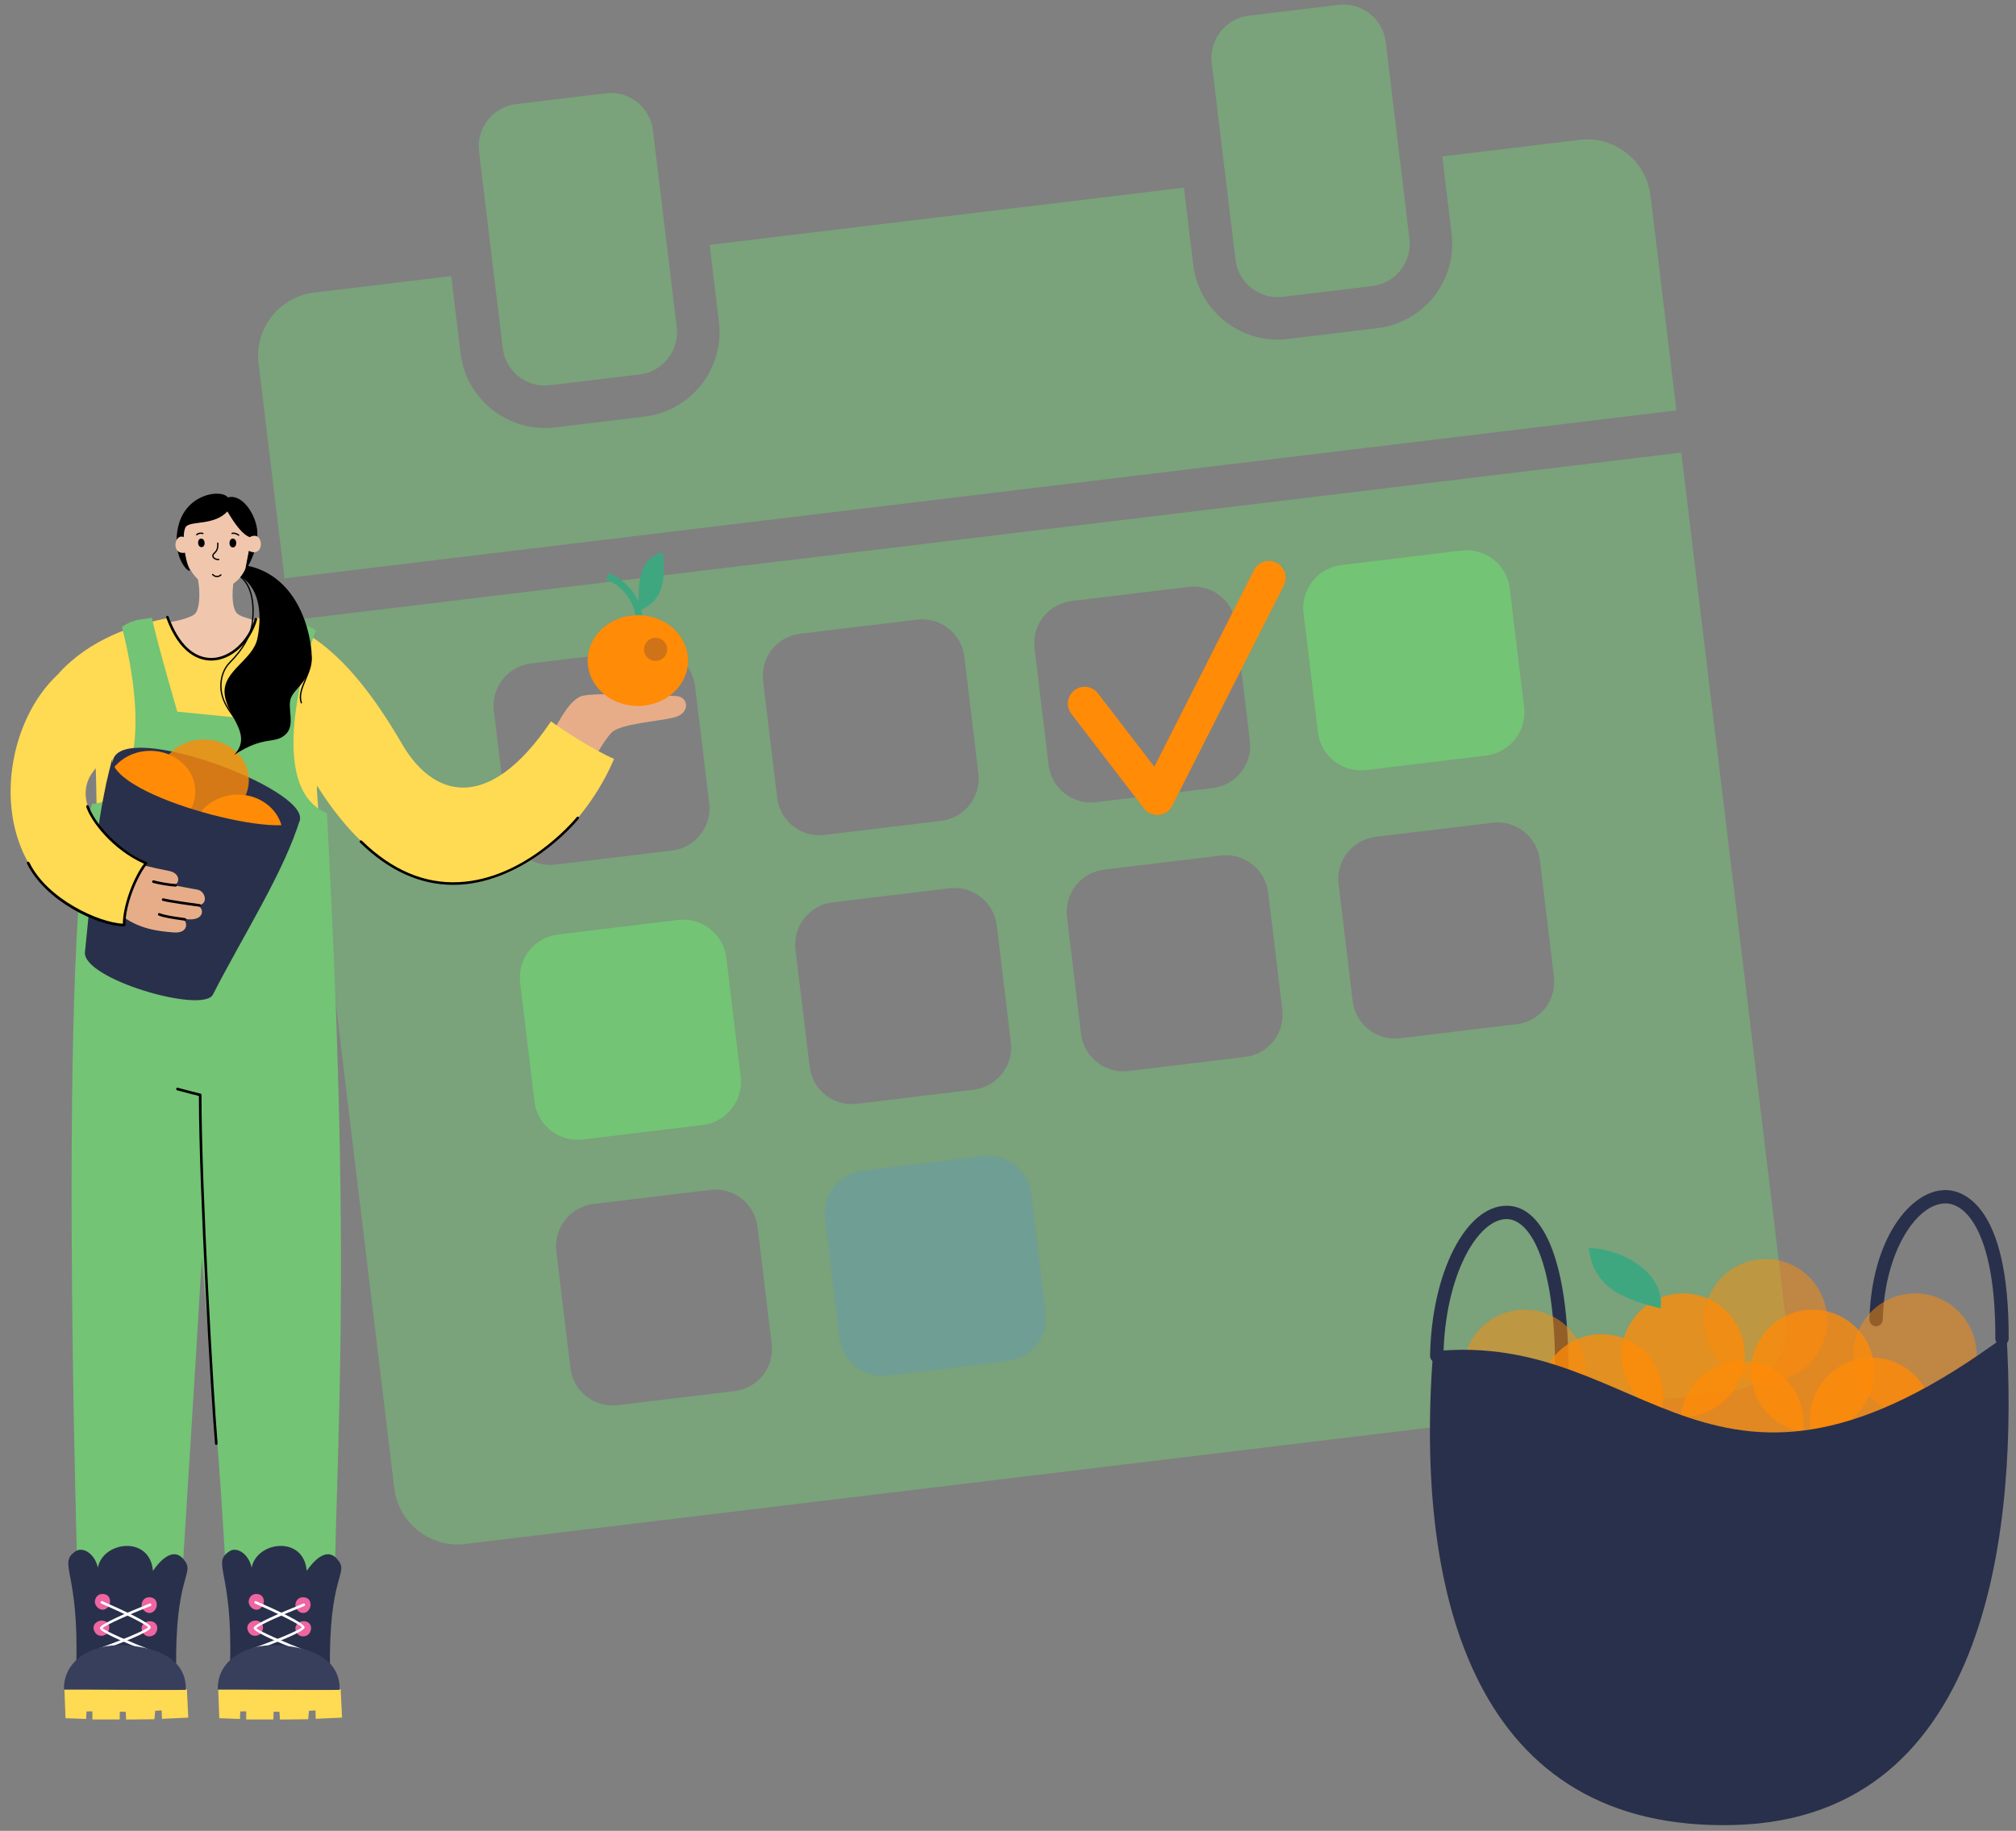 <svg width="120" height="109" viewBox="0 0 120 109" fill="none" xmlns="http://www.w3.org/2000/svg">
    <rect x="0" y="0" width="120" height="109" fill="#808080" stroke="none"/>
    <g opacity="0.5">
    <path d="M76.353 17.673L81.688 17.028C83.075 16.862 84.063 15.601 83.896 14.215L82.483 2.498C82.317 1.111 81.056 0.123 79.67 0.289L74.335 0.934C72.948 1.1 71.96 2.361 72.126 3.747L73.54 15.464C73.706 16.851 74.967 17.839 76.353 17.673Z" fill="#73C475"/>
    <path d="M32.741 22.936L38.076 22.292C39.462 22.125 40.45 20.864 40.284 19.478L38.869 7.761C38.703 6.374 37.442 5.386 36.056 5.552L30.721 6.197C29.334 6.363 28.346 7.624 28.512 9.01L29.925 20.727C30.094 22.114 31.353 23.102 32.739 22.936H32.741Z" fill="#73C475"/>
    <path d="M98.244 11.639C97.991 9.555 96.094 8.077 94.023 8.327L85.85 9.314L86.404 13.908C86.738 16.683 84.762 19.201 81.989 19.536L76.654 20.18C73.891 20.513 71.361 18.538 71.026 15.765L70.472 11.171L42.239 14.577L42.793 19.172C43.127 21.946 41.14 24.466 38.377 24.799L33.043 25.443C30.268 25.778 27.75 23.801 27.415 21.028L26.861 16.434L18.702 17.419C16.618 17.671 15.138 19.556 15.39 21.64L16.934 34.432L99.789 24.435L98.245 11.642L98.244 11.639Z" fill="#73C475"/>
    <path d="M27.691 91.92L103 82.833C105.071 82.582 106.562 80.684 106.311 78.612L100.077 26.942L17.236 36.938L23.47 88.608C23.721 90.68 25.619 92.171 27.691 91.92ZM77.749 36.642C77.581 35.249 78.563 33.996 79.958 33.828L86.912 32.989C88.293 32.823 89.558 33.803 89.726 35.198L90.565 42.153C90.732 43.533 89.739 44.8 88.357 44.966L81.402 45.805C80.009 45.973 78.755 44.979 78.588 43.597L77.749 36.642ZM79.679 52.635C79.513 51.255 80.493 49.99 81.887 49.822L88.842 48.983C90.223 48.816 91.49 49.809 91.656 51.191L92.496 58.159C92.663 59.539 91.67 60.806 90.288 60.972L83.333 61.811C81.94 61.979 80.686 60.985 80.519 59.603L79.679 52.635ZM61.58 38.593C61.412 37.2 62.406 35.946 63.788 35.78L70.743 34.941C72.136 34.773 73.389 35.755 73.557 37.149L74.396 44.104C74.562 45.484 73.582 46.75 72.187 46.918L65.232 47.757C63.852 47.923 62.585 46.93 62.419 45.548L61.58 38.593ZM63.51 54.587C63.343 53.207 64.336 51.94 65.718 51.773L72.673 50.934C74.066 50.766 75.32 51.761 75.487 53.143L76.327 60.11C76.493 61.49 75.513 62.756 74.119 62.924L67.164 63.763C65.783 63.929 64.516 62.936 64.35 61.554L63.51 54.587ZM45.423 40.543C45.255 39.151 46.237 37.898 47.631 37.73L54.586 36.891C55.966 36.724 57.232 37.705 57.4 39.099L58.239 46.054C58.405 47.434 57.412 48.701 56.03 48.868L49.075 49.707C47.682 49.875 46.428 48.88 46.262 47.498L45.423 40.543ZM47.352 56.537C47.186 55.157 48.166 53.891 49.561 53.723L56.516 52.884C57.896 52.718 59.163 53.711 59.33 55.093L60.17 62.06C60.336 63.441 59.343 64.707 57.962 64.874L51.007 65.713C49.614 65.881 48.359 64.886 48.193 63.504L47.352 56.537ZM49.284 72.543C49.117 71.163 50.098 69.897 51.492 69.729L58.447 68.891C59.828 68.724 61.094 69.717 61.261 71.099L62.1 78.054C62.268 79.447 61.273 80.701 59.891 80.868L52.936 81.706C51.544 81.874 50.291 80.892 50.123 79.498L49.284 72.543ZM29.398 42.311C29.232 40.931 30.224 39.664 31.606 39.498L38.561 38.659C39.942 38.492 41.208 39.485 41.375 40.867L42.214 47.822C42.38 49.202 41.387 50.469 40.005 50.636L33.05 51.474C31.67 51.641 30.403 50.648 30.237 49.266L29.398 42.311ZM31.185 58.487C31.018 57.107 32.011 55.84 33.393 55.673L40.348 54.834C41.741 54.666 42.995 55.661 43.161 57.043L44.002 64.01C44.168 65.391 43.188 66.656 41.794 66.824L34.839 67.663C33.458 67.829 32.191 66.836 32.025 65.454L31.185 58.487ZM33.116 74.493C32.949 73.113 33.942 71.846 35.324 71.679L42.279 70.841C43.672 70.672 44.926 71.667 45.093 73.049L45.932 80.004C46.1 81.397 45.118 82.649 43.723 82.817L36.768 83.656C35.388 83.823 34.123 82.842 33.955 81.448L33.116 74.493Z" fill="#73C475"/>
    </g>
    <path d="M12.947 29.992C12.114 30.014 11.073 30.551 10.919 31.847C10.808 32.785 11.19 34.93 13.06 34.983C13.582 34.995 13.995 34.745 14.297 34.371C14.31 34.356 14.322 34.34 14.335 34.325C14.338 34.322 14.344 34.315 14.347 34.309C14.489 34.121 14.607 33.901 14.696 33.673C14.897 33.161 14.962 32.593 14.893 32.138C14.545 29.863 13.782 29.962 12.947 29.991V29.992Z" fill="#F0C7AD"/>
    <path d="M15.421 37.048C14.962 36.812 14.391 36.783 14.112 36.519C13.762 36.186 13.784 34.98 14 34.164C14.139 33.442 11.495 33.137 11.671 34.021C11.98 35.095 11.896 36.226 11.618 36.533C11.404 36.766 10.537 36.967 10.349 36.992C8.844 37.201 10.976 40.511 13.024 40.536C14.417 40.564 16.047 37.372 15.419 37.048H15.421Z" fill="#F0C7AD"/>
    <path d="M13.565 29.615C13.177 29.1 11.042 29.377 10.601 31.375C10.192 33.234 11.317 34.213 11.306 33.931C11.05 33.592 10.738 31.635 11.099 31.323C11.462 31.011 12.78 31.273 13.535 30.448C13.908 31.081 14.422 31.858 14.906 31.99C15.026 32.023 14.498 34.138 14.626 33.942C14.956 33.433 15.49 32.294 15.267 31.299C15.055 30.353 14.297 29.396 13.566 29.614L13.565 29.615Z" fill="black"/>
    <path d="M14.847 31.989L14.769 32.772C15.793 33.332 15.746 31.472 14.847 31.989Z" fill="#F0C7AD"/>
    <path d="M11.11 32.884L11.09 32.07C10.385 31.486 10.074 33.165 11.11 32.884Z" fill="#F0C7AD"/>
    <path d="M13.874 32.067C13.616 32.037 13.575 32.551 13.841 32.59C14.106 32.63 14.153 32.099 13.874 32.067Z" fill="black"/>
    <path d="M11.98 32.067C11.729 32.053 11.725 32.554 11.985 32.574C12.243 32.594 12.252 32.079 11.98 32.067Z" fill="black"/>
    <path d="M13.121 34.199C13.087 34.239 13.007 34.283 12.915 34.283H12.912C12.852 34.283 12.765 34.264 12.684 34.175C12.67 34.16 12.645 34.158 12.629 34.172C12.614 34.186 12.612 34.211 12.626 34.227C12.726 34.336 12.836 34.361 12.912 34.361H12.917C13.034 34.361 13.132 34.303 13.18 34.25C13.194 34.234 13.193 34.209 13.175 34.196C13.16 34.181 13.135 34.183 13.121 34.2V34.199Z" fill="black"/>
    <path d="M13.014 33.271C12.972 33.28 12.853 33.263 12.775 33.203C12.733 33.17 12.712 33.13 12.71 33.084C12.71 33.038 12.736 33.008 12.791 32.955C12.886 32.862 13.031 32.722 13.003 32.333C13.003 32.312 12.984 32.297 12.964 32.297H12.961C12.939 32.297 12.923 32.317 12.925 32.339C12.95 32.692 12.831 32.807 12.736 32.901C12.682 32.955 12.629 33.005 12.632 33.087C12.634 33.156 12.666 33.218 12.727 33.265C12.806 33.326 12.915 33.352 12.987 33.352C13.004 33.352 13.018 33.352 13.031 33.347C13.051 33.343 13.065 33.322 13.06 33.301C13.056 33.28 13.035 33.268 13.014 33.271Z" fill="black"/>
    <path d="M13.799 31.719C13.779 31.727 13.77 31.749 13.776 31.769C13.784 31.79 13.804 31.797 13.826 31.793C13.925 31.754 14.118 31.833 14.184 31.891C14.192 31.897 14.199 31.9 14.209 31.9C14.22 31.9 14.23 31.895 14.238 31.886C14.252 31.87 14.251 31.846 14.235 31.831C14.161 31.766 13.94 31.668 13.799 31.719Z" fill="black"/>
    <path d="M11.678 31.813C11.666 31.83 11.669 31.855 11.686 31.867C11.692 31.872 11.702 31.875 11.709 31.875C11.72 31.875 11.733 31.87 11.741 31.86C11.796 31.787 11.979 31.76 12.063 31.799C12.081 31.807 12.105 31.799 12.114 31.78C12.123 31.76 12.114 31.738 12.095 31.729C11.991 31.682 11.768 31.698 11.68 31.813H11.678Z" fill="black"/>
    <path d="M40.243 41.438C39.51 41.403 35.207 41.194 34.577 41.455C33.948 41.718 33.477 42.574 33.021 43.362C32.565 44.149 35.173 45.548 35.173 45.548C35.173 45.548 35.855 44.184 36.395 43.625C36.938 43.065 39.23 42.96 40.175 42.697C41.116 42.434 40.978 41.473 40.243 41.438Z" fill="#E7AD89"/>
    <path d="M23.935 44.3C20.837 38.956 18.054 36.962 15.281 36.793C13.926 40.377 10.723 39.725 10.082 36.782C7.971 37.182 5.377 38.035 3.517 40.064C5.467 41.227 5.625 40.912 5.744 47.68C5.948 50.826 5.779 55.119 5.779 55.119L19.676 54.07C19.676 54.07 18.832 48.051 18.864 46.767C25.741 57.692 34.082 51.095 36.549 45.178C35.502 44.739 33.575 43.521 32.797 42.946C29.009 48.56 25.733 47.396 23.935 44.299V44.3Z" fill="#FFDA53"/>
    <path d="M34.333 48.649C34.02 49.024 31.171 52.321 27.33 52.517C25.268 52.626 23.321 51.794 21.539 50.052C21.508 50.023 21.459 50.023 21.43 50.052C21.4 50.084 21.4 50.132 21.43 50.161C23.14 51.834 25.006 52.679 26.978 52.679C27.096 52.679 27.216 52.676 27.334 52.67C31.241 52.469 34.132 49.126 34.448 48.745C34.474 48.712 34.471 48.664 34.439 48.636C34.406 48.61 34.358 48.613 34.33 48.645L34.333 48.649Z" fill="black"/>
    <path d="M36.191 34.126L36.082 34.521C36.981 34.771 37.956 35.985 37.813 37.047L38.219 37.103C38.395 35.814 37.252 34.421 36.191 34.126Z" fill="#3EA780"/>
    <path d="M37.943 36.396C39.641 35.778 39.572 34.303 39.459 32.883C37.716 33.38 38.145 35.053 37.943 36.396Z" fill="#3EA780"/>
    <path d="M37.968 36.625C36.318 36.625 34.98 37.836 34.98 39.328C34.98 40.82 36.318 42.031 37.968 42.031C39.618 42.031 40.956 40.82 40.956 39.328C40.956 37.836 39.618 36.625 37.968 36.625Z" fill="#FF8B07"/>
    <path d="M39.022 37.968C38.642 37.968 38.334 38.276 38.334 38.657C38.334 39.039 38.642 39.347 39.022 39.347C39.401 39.347 39.713 39.039 39.713 38.657C39.713 38.276 39.404 37.968 39.022 37.968Z" fill="#CE7317"/>
    <path d="M18.795 37.541C18.355 37.115 16.909 36.987 16.909 36.987L15.578 42.867L10.553 42.369C10.553 42.369 9.419 38.495 9.033 36.765C8.404 36.942 8.118 36.766 7.257 37.319C9.162 44.874 7.346 47.828 5.481 47.858C3.408 54.679 4.605 93.55 4.605 93.55L10.852 93.71C10.852 93.71 11.622 81.545 12.014 74.876C12.383 79.484 12.936 84.523 13.488 94.29C15.454 94.29 17.945 94.272 19.913 94.391C20.158 83.09 20.834 73.97 19.46 48.412C15.826 46.912 18.149 39.257 18.794 37.54L18.795 37.541Z" fill="#73C475"/>
    <path d="M12.989 100.581L13.054 102.293L14.279 102.339L14.304 101.89L14.652 101.883L14.655 102.367H16.274L16.286 101.907L16.635 101.91L16.661 102.373L18.345 102.355L18.392 101.852L18.778 101.83L18.793 102.33L20.36 102.257L20.278 100.562L12.989 100.581Z" fill="#FFDA53"/>
    <path d="M20.088 92.84C19.399 92.001 18.552 93.094 18.258 93.519C18.072 91.383 15.265 91.766 14.981 93.33C14.783 92.463 14.075 92.081 13.672 92.345C12.561 93.076 13.87 93.469 13.692 99.107C14.666 99.029 18.467 99.453 19.646 99.561C19.528 93.644 20.82 93.725 20.09 92.84H20.088Z" fill="#29304B"/>
    <path d="M18.056 95.093C17.752 95.078 17.583 95.325 17.583 95.559C17.583 95.792 17.804 96.03 18.05 96.03C18.296 96.03 18.488 95.773 18.488 95.54C18.488 95.307 18.366 95.104 18.056 95.092V95.093Z" fill="#EE65A1"/>
    <path d="M15.275 94.896C14.971 94.883 14.802 95.131 14.802 95.361C14.802 95.591 15.023 95.836 15.269 95.836C15.514 95.836 15.707 95.576 15.707 95.346C15.707 95.115 15.585 94.91 15.275 94.894V94.896Z" fill="#EE65A1"/>
    <path d="M14.953 96.547C14.752 96.667 14.641 96.874 14.788 97.149C14.931 97.418 15.23 97.436 15.43 97.319C15.631 97.199 15.725 96.883 15.598 96.674C15.473 96.464 15.153 96.43 14.953 96.548V96.547Z" fill="#EE65A1"/>
    <path d="M17.815 96.581C17.614 96.701 17.502 96.911 17.648 97.184C17.791 97.451 18.09 97.473 18.291 97.353C18.492 97.237 18.585 96.921 18.461 96.712C18.336 96.502 18.015 96.465 17.815 96.583V96.581Z" fill="#EE65A1"/>
    <path d="M18.23 98.274C16.878 97.747 15.43 97.114 15.258 96.931C15.426 96.751 16.815 96.128 18.115 95.61C18.154 95.595 18.174 95.549 18.159 95.51C18.143 95.472 18.098 95.451 18.059 95.467C16.713 96.005 15.104 96.695 15.096 96.927C15.088 97.117 16.124 97.618 18.176 98.418C18.185 98.421 18.194 98.422 18.204 98.422C18.235 98.422 18.264 98.404 18.275 98.373C18.291 98.332 18.27 98.288 18.232 98.273L18.23 98.274Z" fill="white"/>
    <path d="M15.247 95.325C15.208 95.308 15.163 95.325 15.146 95.366C15.128 95.405 15.146 95.45 15.186 95.467C16.467 96.024 17.832 96.693 17.969 96.88C17.818 97.057 16.4 97.644 15.075 98.123C15.035 98.137 15.015 98.183 15.029 98.223C15.04 98.254 15.069 98.274 15.102 98.274C15.111 98.274 15.119 98.274 15.128 98.27C16.241 97.867 18.112 97.152 18.131 96.891C18.148 96.642 16.574 95.903 15.25 95.327L15.247 95.325Z" fill="white"/>
    <path d="M16.467 97.948C14.587 97.876 12.923 98.861 12.962 100.585C13.711 100.573 18.8 100.635 20.216 100.604C20.266 98.526 18.021 98.005 16.465 97.948H16.467Z" fill="#373F5C"/>
    <path d="M3.835 100.581L3.9 102.293L5.125 102.339L5.15 101.89L5.498 101.883L5.501 102.367H7.122L7.132 101.907L7.483 101.91L7.507 102.373L9.191 102.355L9.238 101.852L9.624 101.83L9.64 102.33L11.207 102.257L11.124 100.562L3.835 100.581Z" fill="#FFDA53"/>
    <path d="M10.934 92.84C10.245 92.001 9.398 93.094 9.104 93.519C8.917 91.383 6.111 91.766 5.827 93.33C5.629 92.463 4.921 92.081 4.518 92.345C3.407 93.076 4.716 93.469 4.538 99.107C5.512 99.029 9.313 99.453 10.492 99.561C10.374 93.644 11.666 93.725 10.936 92.84H10.934Z" fill="#29304B"/>
    <path d="M8.902 95.093C8.598 95.078 8.429 95.325 8.429 95.559C8.429 95.792 8.65 96.03 8.896 96.03C9.141 96.03 9.334 95.773 9.334 95.54C9.334 95.307 9.212 95.104 8.902 95.092V95.093Z" fill="#EE65A1"/>
    <path d="M6.121 94.896C5.817 94.883 5.648 95.131 5.648 95.361C5.648 95.591 5.869 95.836 6.115 95.836C6.36 95.836 6.553 95.576 6.553 95.346C6.553 95.115 6.431 94.91 6.121 94.894V94.896Z" fill="#EE65A1"/>
    <path d="M5.799 96.547C5.598 96.667 5.487 96.874 5.634 97.149C5.777 97.418 6.076 97.436 6.276 97.319C6.477 97.199 6.571 96.883 6.444 96.674C6.318 96.464 5.999 96.43 5.799 96.548V96.547Z" fill="#EE65A1"/>
    <path d="M8.661 96.581C8.46 96.701 8.348 96.911 8.494 97.184C8.637 97.451 8.936 97.473 9.137 97.353C9.338 97.237 9.431 96.921 9.306 96.712C9.182 96.502 8.861 96.465 8.661 96.583V96.581Z" fill="#EE65A1"/>
    <path d="M9.076 98.274C7.724 97.747 6.277 97.114 6.104 96.931C6.272 96.751 7.662 96.128 8.961 95.61C9 95.595 9.02 95.549 9.005 95.51C8.989 95.472 8.942 95.451 8.905 95.467C7.559 96.005 5.95 96.695 5.942 96.927C5.934 97.117 6.971 97.618 9.022 98.418C9.031 98.421 9.04 98.422 9.05 98.422C9.081 98.422 9.11 98.404 9.121 98.373C9.137 98.332 9.117 98.288 9.078 98.273L9.076 98.274Z" fill="white"/>
    <path d="M6.093 95.325C6.054 95.308 6.009 95.325 5.992 95.366C5.975 95.405 5.992 95.45 6.032 95.467C7.313 96.024 8.678 96.693 8.815 96.88C8.664 97.057 7.246 97.644 5.922 98.123C5.881 98.137 5.861 98.183 5.875 98.223C5.886 98.254 5.915 98.274 5.948 98.274C5.958 98.274 5.965 98.274 5.975 98.27C7.087 97.867 8.958 97.152 8.977 96.891C8.994 96.642 7.42 95.903 6.096 95.327L6.093 95.325Z" fill="white"/>
    <path d="M7.313 97.948C5.433 97.876 3.769 98.861 3.808 100.585C4.557 100.573 9.646 100.635 11.062 100.604C11.112 98.526 8.868 98.005 7.311 97.948H7.313Z" fill="#373F5C"/>
    <path d="M11.924 65.106C11.862 65.097 11.09 64.894 10.584 64.76C10.544 64.749 10.502 64.774 10.489 64.815C10.479 64.857 10.503 64.899 10.544 64.91C11.236 65.095 11.671 65.207 11.839 65.246C11.843 70.912 12.567 83.27 12.799 85.952C12.802 85.992 12.836 86.022 12.875 86.022C12.877 86.022 12.88 86.022 12.881 86.022C12.923 86.019 12.954 85.981 12.951 85.938C12.72 83.249 11.993 70.817 11.993 65.184C11.993 65.142 11.965 65.107 11.923 65.107L11.924 65.106Z" fill="black"/>
    <path d="M6.728 45.243C6.082 47.626 17.258 51.129 17.847 48.818C18.325 46.94 7.371 42.859 6.728 45.243Z" fill="#29304B"/>
    <g opacity="0.8">
    <path d="M12.133 44.025C10.653 44.025 9.453 45.111 9.453 46.45C9.453 47.788 10.653 48.874 12.133 48.874C13.613 48.874 14.813 47.788 14.813 46.45C14.813 45.111 13.613 44.025 12.133 44.025Z" fill="#FF8B07"/>
    </g>
    <path d="M8.947 44.699C7.467 44.699 6.267 45.785 6.267 47.123C6.267 48.462 7.467 49.548 8.947 49.548C10.427 49.548 11.627 48.462 11.627 47.123C11.627 45.785 10.427 44.699 8.947 44.699Z" fill="#FF8B07"/>
    <path d="M14.156 47.304C12.676 47.304 11.474 48.39 11.474 49.729C11.474 51.067 12.677 52.153 14.156 52.153C15.634 52.153 16.836 51.067 16.836 49.729C16.836 48.39 15.636 47.304 14.156 47.304Z" fill="#FF8B07"/>
    <path d="M6.683 45.17C5.662 48.96 5.478 52.713 5.058 56.679C4.888 58.285 12.083 60.37 12.674 59.212C14.451 55.725 16.949 51.854 17.886 48.692C17.513 50.219 6.572 47.47 6.683 45.169V45.17Z" fill="#29304B"/>
    <path d="M11.745 52.964C11.309 52.894 10.707 52.754 10.198 52.695C10.734 52.752 10.793 52.005 10.102 51.861C9.691 51.775 8.791 51.602 8.297 51.436C7.802 51.269 6.172 53.608 7.179 54.455C8.189 55.301 9.445 55.448 10.365 55.513C11.285 55.578 11.199 54.744 10.766 54.662C12.206 55.01 12.24 54.042 11.706 53.881C12.428 53.943 12.273 53.05 11.745 52.965V52.964Z" fill="#E7AD89"/>
    <path d="M6.851 44.876C9.145 43.642 6.765 37.605 3.959 39.72C-0.63 43.178 -1.323 53.615 7.386 55.091C7.511 53.96 8.172 51.822 8.738 51.35C5.909 50.062 3.222 46.828 6.851 44.875V44.876Z" fill="#FFDA53"/>
    <path d="M15.255 36.787C15.211 36.774 15.171 36.799 15.16 36.84C14.778 38.155 13.717 39.135 12.636 39.171C11.541 39.202 10.625 38.334 10.04 36.714C10.026 36.673 9.98 36.653 9.94 36.667C9.9 36.681 9.879 36.726 9.893 36.766C10.692 38.973 11.89 39.326 12.575 39.326C12.597 39.326 12.618 39.326 12.639 39.326C13.786 39.289 14.908 38.262 15.306 36.885C15.319 36.844 15.294 36.801 15.253 36.79L15.255 36.787Z" fill="black"/>
    <path d="M5.282 47.985C5.27 47.945 5.228 47.923 5.184 47.936C5.144 47.95 5.122 47.992 5.134 48.034C5.425 48.921 6.712 50.592 8.57 51.42C7.811 52.464 7.313 54.087 7.313 54.992C5.903 54.929 2.818 53.546 1.746 51.344C1.728 51.305 1.681 51.289 1.644 51.308C1.605 51.327 1.589 51.373 1.608 51.411C2.691 53.639 5.807 55.135 7.391 55.149C7.411 55.149 7.431 55.141 7.447 55.126C7.461 55.11 7.469 55.09 7.469 55.069C7.436 54.19 7.956 52.481 8.751 51.437C8.765 51.419 8.77 51.394 8.765 51.37C8.759 51.347 8.742 51.328 8.72 51.319C6.859 50.525 5.567 48.862 5.28 47.987L5.282 47.985Z" fill="black"/>
    <path d="M10.455 52.629C10.096 52.612 9.428 52.494 9.153 52.413C9.112 52.401 9.069 52.424 9.056 52.466C9.044 52.506 9.067 52.55 9.109 52.562C9.392 52.645 10.079 52.768 10.447 52.785H10.452C10.492 52.785 10.527 52.752 10.53 52.712C10.531 52.67 10.499 52.632 10.457 52.631L10.455 52.629Z" fill="black"/>
    <path d="M11.892 53.826C11.316 53.753 10.052 53.569 9.731 53.482C9.692 53.471 9.649 53.496 9.636 53.537C9.626 53.577 9.649 53.621 9.691 53.632C10.047 53.73 11.414 53.921 11.871 53.979C11.874 53.979 11.877 53.979 11.881 53.979C11.919 53.979 11.952 53.951 11.957 53.912C11.961 53.87 11.932 53.831 11.89 53.825L11.892 53.826Z" fill="black"/>
    <path d="M11.012 54.659C10.936 54.646 10.849 54.634 10.754 54.621C10.357 54.565 9.815 54.489 9.504 54.365C9.465 54.349 9.42 54.368 9.405 54.408C9.389 54.447 9.408 54.492 9.448 54.508C9.777 54.639 10.307 54.713 10.735 54.774C10.829 54.788 10.916 54.799 10.991 54.811C10.995 54.811 10.998 54.811 11.003 54.811C11.04 54.811 11.073 54.783 11.079 54.746C11.085 54.704 11.057 54.665 11.015 54.657L11.012 54.659Z" fill="black"/>
    <path d="M14.697 33.674C14.607 33.903 14.491 34.123 14.349 34.311C14.346 34.317 14.34 34.323 14.336 34.326C14.349 34.333 14.364 34.342 14.377 34.351C14.408 34.373 14.439 34.395 14.467 34.417C15.513 35.204 15.575 36.734 15.325 37.996C15.071 39.289 13.272 39.921 13.368 41.277C13.393 41.616 13.51 41.933 13.661 42.246C13.664 42.252 13.667 42.255 13.667 42.259C13.745 42.428 13.834 42.592 13.921 42.755C14.31 43.493 14.646 44.19 13.937 44.943C15.742 43.764 16.313 44.325 16.976 43.746C17.636 43.169 17.041 42.117 17.346 41.484C17.535 41.091 18.025 40.752 18.319 40.125V40.122C18.501 39.736 18.605 39.243 18.52 38.561C18.235 36.329 17.038 34.138 14.699 33.676L14.697 33.674Z" fill="black"/>
    <path d="M14.349 34.311C14.349 34.311 14.339 34.323 14.336 34.326C14.324 34.342 14.312 34.358 14.299 34.373C14.987 34.91 15.111 36.08 14.981 37.07C14.88 37.845 14.434 38.631 13.659 39.406C13.277 39.789 13.079 40.357 13.113 40.967C13.157 41.68 13.518 42.189 13.866 42.68C13.885 42.705 13.901 42.73 13.919 42.755C14.139 43.069 14.361 43.393 14.5 43.776C14.506 43.791 14.522 43.801 14.537 43.801C14.54 43.801 14.546 43.801 14.55 43.798C14.568 43.791 14.581 43.77 14.571 43.748C14.42 43.325 14.17 42.976 13.929 42.637C13.838 42.511 13.75 42.383 13.666 42.257C13.666 42.254 13.662 42.251 13.659 42.245C13.415 41.868 13.221 41.473 13.191 40.964C13.157 40.374 13.348 39.825 13.716 39.46C14.5 38.673 14.953 37.871 15.055 37.081C15.181 36.124 15.074 35.003 14.466 34.415C14.428 34.375 14.388 34.34 14.349 34.311Z" fill="black"/>
    <path d="M18.431 38.782C18.411 38.79 18.401 38.812 18.407 38.832C18.599 39.358 18.37 39.901 18.151 40.428C17.939 40.934 17.74 41.41 17.902 41.855C17.908 41.871 17.922 41.88 17.938 41.88C17.942 41.88 17.947 41.88 17.951 41.877C17.972 41.87 17.981 41.848 17.975 41.828C17.824 41.412 18.017 40.948 18.224 40.456C18.45 39.916 18.684 39.358 18.482 38.804C18.474 38.783 18.453 38.773 18.432 38.78L18.431 38.782Z" fill="black"/>
    <path d="M89.695 71.784C89.695 71.784 89.682 71.784 89.676 71.784C87.248 71.784 85.208 75.783 85.124 80.718C85.119 80.938 85.295 81.118 85.515 81.123C85.753 81.118 85.915 80.952 85.919 80.732C86.002 75.919 87.964 72.577 89.678 72.577C89.681 72.577 89.686 72.577 89.689 72.577C91.016 72.588 92.566 74.926 92.566 81.478C92.566 81.697 92.743 81.874 92.963 81.874C93.182 81.874 93.36 81.697 93.36 81.478C93.36 75.427 91.99 71.802 89.696 71.784H89.695Z" fill="#29304B"/>
    <path d="M115.831 70.85H115.798C113.713 70.85 111.4 73.781 111.275 78.555C111.271 78.773 111.444 78.957 111.661 78.963C111.87 78.95 112.063 78.795 112.069 78.575C112.177 74.476 114.114 71.644 115.796 71.644H115.818C117.195 71.664 118.795 73.785 118.77 79.691C118.77 79.911 118.946 80.09 119.166 80.09C119.385 80.09 119.563 79.912 119.563 79.694C119.597 71.541 116.713 70.862 115.829 70.85H115.831Z" fill="#29304B"/>
    <g opacity="0.5">
    <path d="M105.094 74.952C103.068 74.952 101.426 76.596 101.426 78.621C101.426 80.645 103.068 82.281 105.094 82.281C107.12 82.281 108.761 80.645 108.761 78.621C108.761 76.596 107.119 74.952 105.094 74.952Z" fill="#FF8B07"/>
    </g>
    <g opacity="0.5">
    <path d="M90.752 77.97C88.725 77.97 87.085 79.613 87.085 81.638C87.085 83.663 88.725 85.306 90.752 85.306C92.778 85.306 94.418 83.663 94.418 81.638C94.418 79.613 92.776 77.97 90.752 77.97Z" fill="#FF8B07"/>
    </g>
    <g opacity="0.77">
    <path d="M100.187 77.002C98.163 77.002 96.521 78.645 96.521 80.67C96.521 82.695 98.163 84.338 100.187 84.338C102.212 84.338 103.854 82.695 103.854 80.67C103.854 78.645 102.212 77.002 100.187 77.002Z" fill="#FF8B07"/>
    </g>
    <g opacity="0.77">
    <path d="M107.898 77.97C105.874 77.97 104.232 79.613 104.232 81.638C104.232 83.663 105.874 85.306 107.898 85.306C109.923 85.306 111.565 83.663 111.565 81.638C111.565 79.613 109.923 77.97 107.898 77.97Z" fill="#FF8B07"/>
    </g>
    <g opacity="0.5">
    <path d="M113.991 77.002C111.967 77.002 110.325 78.645 110.325 80.67C110.325 82.695 111.967 84.338 113.991 84.338C116.016 84.338 117.658 82.695 117.658 80.67C117.658 78.645 116.016 77.002 113.991 77.002Z" fill="#FF8B07"/>
    </g>
    <g opacity="0.77">
    <path d="M111.403 88.165C113.428 88.165 115.07 86.523 115.07 84.497C115.07 82.471 113.428 80.829 111.403 80.829C109.378 80.829 107.737 82.471 107.737 84.497C107.737 86.523 109.378 88.165 111.403 88.165Z" fill="#FF8B07"/>
    </g>
    <g opacity="0.77">
    <path d="M103.692 81.042C101.666 81.042 100.025 82.685 100.025 84.71C100.025 86.735 101.667 88.378 103.692 88.378C105.717 88.378 107.358 86.735 107.358 84.71C107.358 82.685 105.717 81.042 103.692 81.042Z" fill="#FF8B07"/>
    </g>
    <g opacity="0.77">
    <path d="M95.333 79.431C93.309 79.431 91.667 81.067 91.667 83.091C91.667 85.116 93.309 86.76 95.333 86.76C97.358 86.76 99 85.116 99 83.091C99 81.067 97.358 79.431 95.333 79.431Z" fill="#FF8B07"/>
    </g>
    <path d="M85.305 80.455C84.172 95.12 87.838 109.086 103.261 108.65C118.682 108.22 120.084 90.317 119.436 79.48C101.697 92.636 98.083 79.106 85.305 80.455Z" fill="#29304B"/>
    <path d="M94.575 74.286C94.832 76.828 96.969 77.407 98.843 77.898C99.134 75.969 96.837 74.389 94.575 74.286Z" fill="#3EA780"/>
    <path d="M77.592 36.507C77.421 35.087 78.428 33.809 79.856 33.637L86.984 32.776C88.399 32.605 89.695 33.604 89.866 35.025L90.722 42.114C90.892 43.521 89.874 44.812 88.458 44.983L81.33 45.844C79.903 46.017 78.618 45.004 78.448 43.595L77.592 36.507Z" fill="#73C475"/>
    <path d="M30.96 58.501C30.789 57.082 31.796 55.804 33.225 55.631L40.352 54.771C41.767 54.6 43.063 55.599 43.235 57.02L44.09 64.108C44.26 65.515 43.242 66.807 41.826 66.978L34.699 67.839C33.271 68.011 31.986 66.998 31.816 65.59L30.96 58.501Z" fill="#73C475"/>
    <path d="M49.111 72.554C48.94 71.135 49.947 69.857 51.375 69.684L58.503 68.824C59.918 68.653 61.214 69.652 61.385 71.073L62.241 78.161C62.411 79.568 61.393 80.86 59.977 81.031L52.849 81.892C51.422 82.064 50.137 81.051 49.967 79.643L49.111 72.554Z" fill="#6F9E94"/>
    <path d="M64.563 41.888L68.883 47.519L75.531 34.396" stroke="#FF8B07" stroke-width="2" stroke-linecap="round" stroke-linejoin="round"/>
    </svg>
    